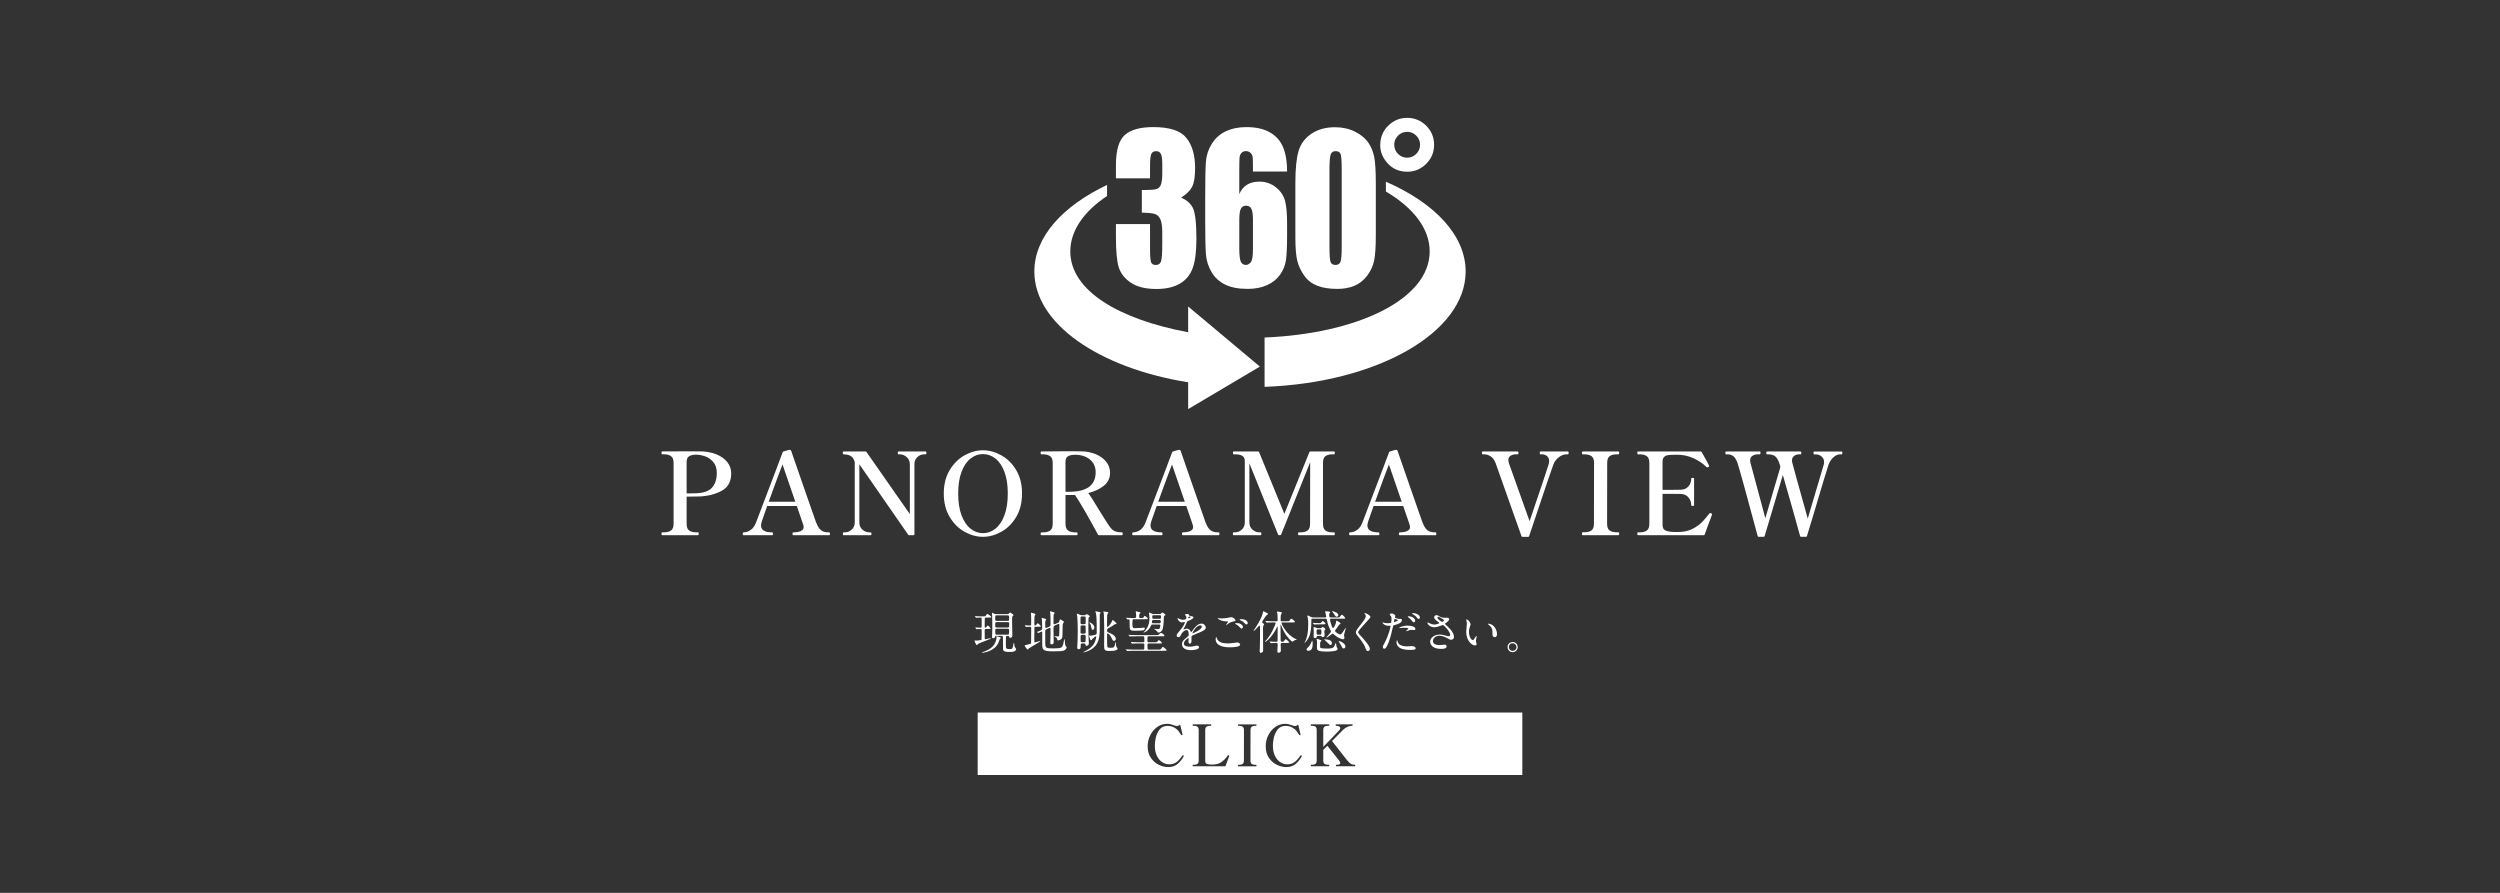 <?xml version="1.0" encoding="UTF-8"?><svg id="_レイヤー_2" xmlns="http://www.w3.org/2000/svg" xmlns:xlink="http://www.w3.org/1999/xlink" viewBox="0 0 1400 500"><rect x="0" y="0" width="1400" height="500" fill="#333333" stroke="none"/><defs><style>.cls-1{fill:none;}.cls-2{fill:#fff;}.cls-3{clip-path:url(#clippath);}</style><clipPath id="clippath"><rect class="cls-1" width="1400" height="500"/></clipPath></defs><g id="_レイヤー_1-2"><g class="cls-3"><path class="cls-2" d="M665.37,186.06c-38.51-7.19-66-23.15-66-45.26,0-11.68,7.67-22.44,20.58-31.06v-6.18c-24.98,11.86-40.72,29.18-40.72,48.48,0,29.31,36.32,54.06,86.14,62.04v15.01l40.16-23.8-40.16-33.66v14.43Z"/><path class="cls-2" d="M776.1,101.76v5.5c15.28,8.99,24.52,20.71,24.52,33.54,0,26.91-40.7,46.09-92.46,48.21v27.62c62.89-2.25,112.6-30.31,112.6-64.6,0-20.29-17.42-38.4-44.67-50.27Z"/><path class="cls-2" d="M661.38,110.69c2.9,1.11,5.06,2.94,6.48,5.47,1.42,2.53,2.13,8.47,2.13,17.81,0,6.93-.69,12.31-2.08,16.14-1.39,3.83-3.78,6.74-7.19,8.73-3.4,1.99-7.77,2.99-13.1,2.99-6.05,0-10.8-1.16-14.26-3.47-3.45-2.32-5.72-5.15-6.81-8.51-1.09-3.36-1.63-9.18-1.63-17.48v-6.89h19.1v14.17c0,3.77.2,6.17.59,7.19.39,1.02,1.27,1.54,2.62,1.54,1.48,0,2.46-.65,2.93-1.94.47-1.29.71-4.67.71-10.13v-6.03c0-3.34-.33-5.78-.99-7.33-.66-1.54-1.64-2.56-2.93-3.04-1.29-.48-3.8-.76-7.52-.84v-12.66c4.54,0,7.34-.2,8.42-.59,1.07-.39,1.84-1.26,2.32-2.59.47-1.33.71-3.41.71-6.25v-4.85c0-3.05-.28-5.06-.83-6.03-.55-.97-1.41-1.45-2.58-1.45-1.32,0-2.23.51-2.72,1.53-.49,1.02-.73,3.21-.73,6.54v7.16h-19.1v-7.43c0-8.33,1.67-13.96,5.01-16.89,3.34-2.93,8.65-4.39,15.93-4.39,9.11,0,15.29,2.03,18.53,6.08,3.25,4.05,4.87,9.69,4.87,16.9,0,4.88-.58,8.41-1.75,10.58-1.17,2.17-3.21,4.15-6.15,5.95Z"/><path class="cls-2" d="M720.76,96.06h-19.1c0-4.06-.04-6.62-.12-7.68-.08-1.06-.46-1.95-1.13-2.67-.68-.72-1.6-1.08-2.77-1.08-.98,0-1.78.34-2.41,1.02-.63.68-.99,1.56-1.09,2.64-.09,1.08-.14,3.25-.14,6.52v13.9c.98-2.33,2.41-4.08,4.3-5.25,1.89-1.17,4.22-1.75,7-1.75,3.5,0,6.59,1.08,9.27,3.23,2.68,2.15,4.38,4.74,5.11,7.76.73,3.02,1.09,7.09,1.09,12.23v6.95c0,6.11-.21,10.65-.61,13.63-.41,2.98-1.51,5.74-3.29,8.27-1.78,2.53-4.22,4.5-7.33,5.9-3.11,1.4-6.72,2.1-10.85,2.1-5.14,0-9.35-.81-12.62-2.42-3.28-1.62-5.81-3.94-7.59-6.98-1.78-3.03-2.82-6.22-3.12-9.56-.3-3.34-.45-9.82-.45-19.44v-12.07c0-10.38.13-17.32.4-20.82.27-3.5,1.36-6.81,3.29-9.94,1.92-3.12,4.55-5.47,7.87-7.03,3.33-1.56,7.16-2.34,11.51-2.34,5.36,0,9.76.99,13.19,2.96,3.44,1.98,5.89,4.76,7.38,8.35,1.48,3.59,2.22,8.12,2.22,13.57ZM701.66,123.26c0-3.09-.3-5.21-.9-6.36-.6-1.15-1.58-1.72-2.93-1.72s-2.29.55-2.91,1.64c-.61,1.1-.92,3.24-.92,6.44v15.78c0,3.84.29,6.36.87,7.54.58,1.19,1.55,1.78,2.91,1.78.82,0,1.67-.46,2.55-1.37.88-.92,1.32-3.38,1.32-7.41v-16.32Z"/><path class="cls-2" d="M770.46,102.42v29.09c0,6.61-.32,11.42-.95,14.44-.63,3.02-1.94,5.84-3.92,8.46-1.99,2.62-4.38,4.51-7.19,5.66-2.81,1.15-5.94,1.72-9.41,1.72-4.57,0-8.37-.6-11.39-1.8-3.03-1.2-5.44-3.08-7.23-5.63-1.8-2.55-3.07-5.23-3.83-8.05-.76-2.82-1.13-7.3-1.13-13.44v-30.43c0-8.01.61-14,1.82-17.99,1.21-3.99,3.62-7.18,7.23-9.59,3.61-2.41,7.98-3.61,13.12-3.61,4.19,0,7.94.83,11.25,2.5,3.31,1.67,5.78,3.71,7.42,6.11,1.64,2.41,2.75,5.12,3.33,8.13.58,3.02.87,7.83.87,14.44ZM751.36,95.09c0-4.63-.2-7.53-.59-8.7-.39-1.17-1.32-1.75-2.77-1.75s-2.36.62-2.81,1.86c-.46,1.24-.69,4.1-.69,8.59v42.55c0,5.06.21,8.12.64,9.16.43,1.04,1.35,1.56,2.77,1.56s2.35-.61,2.79-1.83c.44-1.22.66-3.97.66-8.24v-43.2Z"/><path class="cls-2" d="M772.92,81.46c0-4.48,1.5-8.17,4.49-11.09,2.99-2.92,6.52-4.37,10.59-4.37s7.75,1.47,10.69,4.42c2.93,2.95,4.4,6.5,4.4,10.66s-1.47,7.72-4.42,10.66c-2.95,2.95-6.49,4.42-10.61,4.42-4.44,0-8.08-1.54-10.9-4.61-2.82-3.07-4.23-6.44-4.23-10.09ZM780.77,80.89c0,2.14.72,3.92,2.15,5.32,1.43,1.4,3.13,2.1,5.08,2.1s3.69-.71,5.11-2.13c1.42-1.42,2.13-3.12,2.13-5.11s-.71-3.69-2.13-5.11c-1.42-1.42-3.12-2.13-5.11-2.13s-3.81.74-5.18,2.22c-1.37,1.48-2.06,3.09-2.06,4.82Z"/><path class="cls-2" d="M401.28,254.48c2.47.98,4.46,2.39,5.95,4.22,1.49,1.83,2.24,3.99,2.24,6.46,0,4.52-1.76,7.74-5.28,9.66-3.52,1.92-7.63,2.99-12.32,3.2-.94.04-2.41.06-4.42.06h-2.94v15.23c0,1.83.47,3.09,1.41,3.78.94.68,2.28,1.02,4.03,1.02h.9c.3,0,.45.26.45.77,0,.56-.15.83-.45.83h-19.97c-.3,0-.45-.28-.45-.83,0-.51.15-.77.45-.77h.9c1.66,0,2.99-.34,3.97-1.02.98-.68,1.47-1.94,1.47-3.78v-34.11c0-1.79-.48-3.04-1.44-3.74-.96-.7-2.29-1.06-4-1.06h-.9c-.3,0-.45-.26-.45-.77,0-.55.15-.83.45-.83l15.36-.06c4.1,0,6.44.02,7.04.06,2.86.13,5.52.68,8,1.66ZM398.72,273.1c1.79-2,2.69-4.74,2.69-8.19,0-2.65-.68-4.74-2.05-6.27-1.37-1.54-2.93-2.59-4.71-3.17-1.77-.58-3.38-.86-4.83-.86-1.54,0-2.8.28-3.81.83-1,.56-1.5,1.64-1.5,3.26v17.6h1.79c1.54,0,2.56-.02,3.07-.06,4.44-.09,7.55-1.13,9.34-3.14Z"/><path class="cls-2" d="M464.71,298.38c.04.17.06.36.06.58,0,.51-.13.77-.38.77h-20.16c-.3,0-.45-.26-.45-.77,0-.55.15-.83.45-.83,3.88-.08,5.82-1.09,5.82-3.01,0-.47-.19-1.24-.58-2.3l-3.26-9.47h-16.58l-3.01,8.58c-.3,1.02-.45,1.79-.45,2.3,0,2.6,2.09,3.9,6.27,3.9.3,0,.45.28.45.83,0,.51-.15.77-.45.77h-16.06c-.3,0-.45-.26-.45-.77,0-.55.15-.83.45-.83,1.37,0,2.69-.44,3.97-1.31,1.28-.87,2.3-2.31,3.07-4.32.64-1.54,4.27-11.07,10.88-28.61l3.97-10.56c.08-.26.26-.43.51-.51l3.07-.9c.17-.04.38-.04.64,0,.34.09.53.28.58.58l2.56,7.42c1.58,4.48,3.73,10.68,6.46,18.59,2.73,7.92,4.35,12.55,4.87,13.92.64,1.62,1.3,2.84,1.98,3.65.68.81,1.44,1.35,2.27,1.63.83.28,1.89.42,3.17.42.17,0,.28.09.32.26ZM445.38,280.97l-7.17-20.86c-1.07,2.65-3.65,9.6-7.74,20.86h14.91Z"/><path class="cls-2" d="M472.39,299.72c-.26,0-.38-.28-.38-.83,0-.51.13-.77.38-.77h.83c1.37,0,2.61-.51,3.74-1.54,1.13-1.02,1.7-2.37,1.7-4.03v-33.79c-.38-1.41-.99-2.44-1.82-3.1-.83-.66-2.02-1.06-3.55-1.18l-.9-.06c-.3-.04-.45-.3-.45-.77,0-.55.15-.83.45-.83h12.22c.34,0,.55.11.64.32l24.26,34.75v-27.9c0-1.66-.59-3.01-1.76-4.03-1.17-1.02-2.42-1.54-3.74-1.54h-.83c-.3,0-.45-.26-.45-.77,0-.55.15-.83.45-.83h15.1c.21,0,.35.06.42.19.06.13.1.34.1.64,0,.51-.17.77-.51.77h-.77c-1.41,0-2.67.5-3.78,1.5-1.11,1-1.66,2.36-1.66,4.06v39.23c0,.34-.17.51-.51.51h-2.37c-.3,0-.51-.11-.64-.32l-27.33-39.42v32.58c0,1.71.59,3.06,1.76,4.06,1.17,1,2.44,1.5,3.81,1.5h.77c.3,0,.45.26.45.77,0,.56-.15.83-.45.83h-15.17Z"/><path class="cls-2" d="M540.16,297.8c-3.37-1.88-6.16-4.65-8.35-8.32-2.2-3.67-3.29-8.04-3.29-13.12s1.1-9.44,3.29-13.09c2.2-3.65,4.98-6.41,8.35-8.29,3.37-1.88,6.8-2.82,10.3-2.82s6.88.94,10.27,2.82c3.39,1.88,6.18,4.64,8.35,8.29,2.18,3.65,3.26,8.01,3.26,13.09s-1.09,9.45-3.26,13.12c-2.18,3.67-4.96,6.44-8.35,8.32-3.39,1.88-6.82,2.82-10.27,2.82s-6.93-.94-10.3-2.82ZM557.41,296.08c2.11-1.66,3.8-4.16,5.06-7.49,1.26-3.33,1.89-7.4,1.89-12.22s-.63-8.83-1.89-12.16c-1.26-3.33-2.94-5.81-5.06-7.46-2.11-1.64-4.43-2.46-6.94-2.46s-4.83.82-6.94,2.46c-2.11,1.64-3.8,4.13-5.06,7.46-1.26,3.33-1.89,7.38-1.89,12.16s.63,8.9,1.89,12.22c1.26,3.33,2.94,5.82,5.06,7.49,2.11,1.66,4.43,2.5,6.94,2.5s4.83-.83,6.94-2.5Z"/><path class="cls-2" d="M628.74,298.89c0,.56-.15.83-.45.83h-12.87c-.26,0-.45-.13-.58-.38-5.93-10.97-10.22-18.35-12.86-22.14h-5.31v16.13c0,1.83.49,3.09,1.47,3.78.98.68,2.3,1.02,3.97,1.02h.9c.3,0,.45.26.45.77,0,.56-.15.83-.45.83h-19.84c-.3,0-.45-.28-.45-.83,0-.51.15-.77.45-.77h.9c1.71,0,3.04-.34,4-1.02.96-.68,1.44-1.94,1.44-3.78v-34.11c0-1.83-.49-3.09-1.47-3.78-.98-.68-2.3-1.02-3.97-1.02h-.9c-.3,0-.45-.26-.45-.77,0-.55.15-.83.45-.83,5.33-.08,10.47-.13,15.42-.13,3.24,0,5.57.02,6.98.06,2.82.04,5.45.56,7.9,1.54,2.45.98,4.43,2.38,5.92,4.19,1.49,1.81,2.24,3.92,2.24,6.3,0,2.94-1.15,5.35-3.46,7.23-2.3,1.88-5.23,3.24-8.77,4.1,1.19,1.54,3.2,4.67,6.02,9.41.64.98,1.55,2.43,2.72,4.35,1.17,1.92,2.17,3.46,2.98,4.61.64.9,1.21,1.58,1.7,2.05.49.47,1.17.85,2.05,1.15.87.3,2.02.45,3.42.45.3,0,.45.26.45.77ZM598.66,275.4c9.94,0,14.91-3.65,14.91-10.94,0-3.03-1.09-5.42-3.26-7.17-2.18-1.75-4.93-2.62-8.26-2.62-1.71,0-3.03.28-3.97.83-.94.56-1.41,1.62-1.41,3.2v16.7h1.98Z"/><path class="cls-2" d="M682.82,298.38c.04.17.06.36.06.58,0,.51-.13.77-.38.77h-20.16c-.3,0-.45-.26-.45-.77,0-.55.15-.83.45-.83,3.88-.08,5.82-1.09,5.82-3.01,0-.47-.19-1.24-.58-2.3l-3.26-9.47h-16.58l-3.01,8.58c-.3,1.02-.45,1.79-.45,2.3,0,2.6,2.09,3.9,6.27,3.9.3,0,.45.28.45.83,0,.51-.15.77-.45.77h-16.06c-.3,0-.45-.26-.45-.77,0-.55.15-.83.45-.83,1.37,0,2.69-.44,3.97-1.31,1.28-.87,2.3-2.31,3.07-4.32.64-1.54,4.27-11.07,10.88-28.61l3.97-10.56c.08-.26.26-.43.51-.51l3.07-.9c.17-.04.38-.04.64,0,.34.09.53.28.58.58l2.56,7.42c1.58,4.48,3.73,10.68,6.46,18.59,2.73,7.92,4.35,12.55,4.86,13.92.64,1.62,1.3,2.84,1.98,3.65.68.81,1.44,1.35,2.27,1.63.83.28,1.89.42,3.17.42.17,0,.28.09.32.26ZM663.49,280.97l-7.17-20.86c-1.07,2.65-3.65,9.6-7.74,20.86h14.91Z"/><path class="cls-2" d="M690.88,299.72c-.34,0-.51-.28-.51-.83,0-.51.17-.77.51-.77h.7c1.41,0,2.68-.51,3.81-1.54,1.13-1.02,1.7-2.37,1.7-4.03v-34.3c0-1.45-.48-2.45-1.44-3.01-.96-.55-2.32-.83-4.06-.83h-.7c-.3,0-.45-.26-.45-.77,0-.55.15-.83.45-.83h13.57c.34,0,.55.13.64.38l14.14,34.56,14.02-34.56c.08-.26.3-.38.64-.38h13.18c.3,0,.45.28.45.83,0,.51-.15.77-.45.77h-.83c-1.75,0-3.08.34-4,1.02-.92.68-1.38,1.92-1.38,3.71v34.18c0,1.83.46,3.09,1.38,3.78.92.68,2.25,1.02,4,1.02h.83c.3,0,.45.26.45.77,0,.56-.15.83-.45.83h-19.78c-.26,0-.38-.28-.38-.83,0-.51.13-.77.38-.77h.96c1.71,0,3.03-.34,3.97-1.02.94-.68,1.41-1.94,1.41-3.78l.06-34.5-16.26,40.51c-.09.26-.3.38-.64.38h-.45c-.34,0-.55-.13-.64-.38l-16.06-39.87v33.09c0,1.71.59,3.06,1.76,4.06,1.17,1,2.42,1.5,3.74,1.5h.83c.26,0,.38.26.38.77,0,.56-.13.83-.38.83h-15.1Z"/><path class="cls-2" d="M804.29,298.38c.04.17.06.36.06.58,0,.51-.13.77-.38.77h-20.16c-.3,0-.45-.26-.45-.77,0-.55.15-.83.45-.83,3.88-.08,5.82-1.09,5.82-3.01,0-.47-.19-1.24-.58-2.3l-3.26-9.47h-16.58l-3.01,8.58c-.3,1.02-.45,1.79-.45,2.3,0,2.6,2.09,3.9,6.27,3.9.3,0,.45.28.45.83,0,.51-.15.77-.45.77h-16.06c-.3,0-.45-.26-.45-.77,0-.55.15-.83.45-.83,1.37,0,2.69-.44,3.97-1.31,1.28-.87,2.3-2.31,3.07-4.32.64-1.54,4.27-11.07,10.88-28.61l3.97-10.56c.08-.26.26-.43.51-.51l3.07-.9c.17-.04.38-.04.64,0,.34.09.53.28.58.58l2.56,7.42c1.58,4.48,3.73,10.68,6.46,18.59,2.73,7.92,4.35,12.55,4.86,13.92.64,1.62,1.3,2.84,1.98,3.65.68.81,1.44,1.35,2.27,1.63.83.28,1.89.42,3.17.42.17,0,.28.09.32.26ZM784.96,280.97l-7.17-20.86c-1.07,2.65-3.65,9.6-7.74,20.86h14.91Z"/><path class="cls-2" d="M852.03,300.24l-14.53-41.02c-.72-1.79-1.67-3.04-2.85-3.74s-2.29-1.06-3.36-1.06h-.96c-.3,0-.45-.26-.45-.77,0-.55.15-.83.45-.83h19.58c.3,0,.45.28.45.83,0,.51-.15.77-.45.77h-.9c-1.24,0-2.27.27-3.1.8-.83.53-1.25,1.33-1.25,2.4,0,.3.09.83.26,1.6l7.04,19.71,4.61,12.93.96-2.82c6.02-17.71,9.24-27.33,9.66-28.86.21-.6.32-1.26.32-1.98,0-1.24-.41-2.18-1.22-2.82s-1.75-.96-2.82-.96h-.77c-.3,0-.45-.26-.45-.77,0-.55.15-.83.45-.83h15.3c.3,0,.45.28.45.83,0,.51-.15.77-.45.77h-.83c-1.37,0-2.76.53-4.19,1.6-1.43,1.07-2.46,2.45-3.1,4.16-.51,1.19-3.86,11.05-10.05,29.57l-3.52,10.5c-.04.26-.23.38-.58.38h-3.14c-.3,0-.49-.13-.58-.38Z"/><path class="cls-2" d="M886.33,299.72c-.3,0-.45-.28-.45-.83s.15-.83.45-.83h.9c1.75,0,3.08-.34,4-1.02.92-.68,1.38-1.92,1.38-3.71l.06-34.11c0-1.83-.48-3.09-1.44-3.78-.96-.68-2.29-1.02-4-1.02h-.9c-.3,0-.45-.26-.45-.77,0-.55.15-.83.45-.83h19.9c.21,0,.35.06.42.19.06.13.1.34.1.64,0,.51-.17.77-.51.77h-.83c-1.75,0-3.08.34-4,1.02-.92.68-1.38,1.94-1.38,3.78l-.06,34.11c0,1.83.47,3.08,1.41,3.74.94.66,2.28.99,4.03.99h.83c.34,0,.51.28.51.83s-.17.83-.51.83h-19.9Z"/><path class="cls-2" d="M958.72,288.14c0,.17-.11.51-.32,1.02-1.2,3.03-2.45,6.42-3.78,10.18-.04.26-.24.38-.58.38h-36.67c-.34,0-.51-.28-.51-.83,0-.51.17-.77.51-.77h.83c1.71,0,3.04-.34,4-1.02.96-.68,1.44-1.94,1.44-3.78v-34.11c0-1.83-.49-3.09-1.47-3.78-.98-.68-2.3-1.02-3.97-1.02h-.83c-.34,0-.51-.28-.51-.83,0-.51.17-.77.51-.77h35.01c.26,0,.45.13.58.38,2.6,4.57,3.97,7.08,4.1,7.55.04.09.06.19.06.32,0,.21-.15.38-.45.51-.13.09-.3.13-.51.13-.26,0-.45-.06-.58-.19-1.83-1.88-4.2-3.49-7.1-4.83-2.9-1.34-5.91-2.02-9.02-2.02h-1.34c-1.75,0-3.09.08-4.03.22-.94.15-1.69.5-2.24,1.06-.55.55-.83,1.45-.83,2.69v15.68h5.31c2.47,0,4.12-.02,4.93-.06,1.79-.04,3.21-.67,4.26-1.89,1.04-1.22,1.57-2.66,1.57-4.32,0-.17.06-.29.19-.35.13-.06.32-.1.58-.1.55,0,.83.15.83.45v14.85c0,.3-.28.45-.83.45-.26,0-.45-.03-.58-.1s-.19-.18-.19-.35c0-1.66-.52-3.11-1.57-4.35-1.04-1.24-2.46-1.88-4.26-1.92-.81-.04-2.45-.06-4.93-.06h-5.31v17.28c0,1.49.44,2.51,1.31,3.04.87.53,2.29.86,4.26.99.51.04,1.28.06,2.3.06.94,0,1.68-.02,2.24-.06,2.64-.17,4.97-.79,6.98-1.86,2-1.07,3.67-2.27,4.99-3.62,1.32-1.34,2.69-2.95,4.1-4.83.13-.17.32-.26.58-.26.13,0,.28.04.45.13.34.13.51.36.51.7Z"/><path class="cls-2" d="M1031.29,252.81c.3,0,.45.28.45.83,0,.51-.15.77-.45.77h-.83c-1.15,0-2.35.51-3.58,1.54s-2.2,2.43-2.88,4.22c-.68,1.92-3.5,11.24-8.45,27.97l-3.65,12.03c-.04.3-.24.45-.58.45h-2.69c-.34,0-.54-.15-.58-.45-.94-3.46-2.33-8.44-4.16-14.94-1.84-6.51-3.67-12.92-5.5-19.23l-10.18,34.18c-.09.3-.28.45-.58.45h-2.75c-.34,0-.54-.15-.58-.45l-1.22-4.48c-1.71-6.44-3.7-13.8-5.98-22.08-2.28-8.28-3.66-13.1-4.13-14.46-.68-1.83-1.47-3.08-2.37-3.74-.9-.66-1.92-.99-3.07-.99h-.9c-.3,0-.45-.26-.45-.77,0-.55.15-.83.45-.83h18.75c.21,0,.35.06.42.19.06.13.1.34.1.64,0,.51-.17.77-.51.77h-.83c-1.32,0-2.4.29-3.23.86-.83.58-1.25,1.42-1.25,2.53,0,.43.06.9.19,1.41l8.32,30.98,8.45-28.74-.71-2.3c-.64-1.83-1.43-3.08-2.37-3.74-.94-.66-2.09-.99-3.46-.99h-.96c-.3,0-.45-.26-.45-.77,0-.55.15-.83.45-.83h18.69c.21,0,.35.06.42.19.06.13.1.34.1.64,0,.51-.17.77-.51.77h-.83c-1.07,0-1.98.3-2.75.9-.77.6-1.15,1.43-1.15,2.5,0,.38.06.83.19,1.34.51,2.09,3.39,12.5,8.64,31.23,5.5-18.39,8.49-28.46,8.96-30.21.13-.51.19-1,.19-1.47,0-1.28-.47-2.31-1.41-3.1-.94-.79-2.03-1.18-3.26-1.18h-.83c-.3,0-.45-.26-.45-.77,0-.55.15-.83.45-.83h15.3Z"/><path class="cls-2" d="M546.21,351.59q-.1-.13-.1-.18s.03-.05.08-.05c.43,0,2.41.15,2.79.15.77,0,.77-.46.77-.84,0-.72,0-3.66-.03-4.17-.03-.59-.38-.67-.74-.67-.46,0-1.54.05-1.97.08-.05.03-.28.05-.33.05-.08,0-.13-.05-.21-.15l-.44-.59c-.08-.08-.1-.13-.1-.18,0-.03.03-.05.08-.05.13,0,.72.08.84.08.33.03,2.3.1,2.71.1,1.56,0,1.74,0,2-.05.2-.03.28-.1.79-.79.21-.28.41-.54.64-.54.15,0,2.15,1.38,2.15,1.69,0,.36-.46.36-1.23.36h-1.66c-.23,0-.62,0-.74.33-.08.18-.08,3.07-.08,3.94,0,1.25,0,1.38.38,1.38.13,0,.31,0,.56-.38.49-.67.61-.82.79-.82.28,0,1.59,1.38,1.59,1.69,0,.23-.72.23-1.2.23h-1.31c-.82,0-.82.38-.82,1.08,0,.46,0,4.25.05,4.46.05.2.21.2.28.2.49,0,2.79-.61,3.05-.61.08,0,.18,0,.18.1,0,.23-.97.61-5.45,2.33-1.43.56-1.59.61-1.95,1.08-.21.23-.38.38-.56.38-.33,0-1.31-2.05-1.31-2.33,0-.13.05-.23.21-.23.1,0,.54.05.64.05.46,0,2.92-.13,3.1-.51.08-.18.08-4.63.08-5.12,0-.31,0-.84-.67-.84-.1,0-1.18,0-1.71.05-.1,0-.44.05-.51.05s-.1-.05-.2-.15l-.44-.59ZM560.57,357.27c0,.18-.15.23-.33.28-.31.1-.33.13-.84,1.64-.33,1.02-1.18,3.28-4.53,4.99-2.18,1.1-4.4,1.36-4.66,1.36-.21,0-.33-.1-.33-.2,0-.13.23-.15.56-.23,1.2-.26,4.56-1.66,6.22-4.05,1.15-1.66,1.41-3.66,1.41-3.99,0-.1-.1-.51-.1-.59,0-.23.26-.2.38-.15.33.08,2.23.64,2.23.95ZM563.95,343.91c.26,0,.64,0,.97-.26.13-.08.59-.67.77-.67s1.92,1.18,1.92,1.54c0,.15-.69.64-.77.82-.05.15-.08,1.46-.08,1.72,0,1.23.15,7.32.15,8.68,0,.38,0,1.41-1.2,1.41-.49,0-.54-.28-.62-.61-.1-.44-.49-.44-1-.44-.26,0-.64.05-.72.41-.08.33-.08,3.1-.08,3.71,0,.67,0,2.43.18,2.74.28.49,1.36.54,1.95.54,1.61,0,1.66-.33,2.07-2.66.13-.69.15-.82.31-.82.1,0,.13.1.15.41.1.95.15,1.33.31,1.79.08.23.82,1.13.82,1.36,0,.21-.26.61-.59.87-.41.36-1,.64-3.05.64-2.38,0-3.61-.23-3.76-1.54-.05-.36,0-2.18,0-2.59,0-.72,0-3.84-.08-4.3-.08-.56-.44-.56-.69-.56h-3.15c-.38,0-.41.18-.54.59-.13.49-.67.72-1.05.72-.33,0-.64-.13-.64-.79,0-.05.08-1.05.08-1.13.05-.82.08-1.33.08-3.66,0-3.15,0-5.15-.1-6.86,0-.23-.1-1.36-.1-1.64,0-.08,0-.18.08-.18.23,0,1.23.56,1.46.64.43.13.79.13,1.18.13h5.74ZM564.31,347.7c.79,0,.79-.18.79-1.69,0-1.18,0-1.41-.79-1.41h-6.2c-.79,0-.79.18-.79,1.66,0,1.2,0,1.43.79,1.43h6.2ZM558.11,348.39c-.79,0-.79.23-.79,1.66,0,1.08,0,1.36.79,1.36h6.2c.82,0,.82-.21.82-1.74,0-.97,0-1.28-.82-1.28h-6.2ZM564.26,355.43c.79,0,.84-.1.84-2.36,0-.61,0-.97-.79-.97h-6.17c-.79,0-.79.38-.79.87,0,2.41,0,2.46.82,2.46h6.09Z"/><path class="cls-2" d="M579.97,351c-.28,0-.59.08-.69.38-.05.18-.08,5.68-.08,6.17,0,.2.03,1.33.03,1.59,0,.13,0,.61.36.61.26,0,2.84-.87,2.92-.87.03,0,.13,0,.13.08,0,.46-5.92,3.66-6.5,4.15-.08.1-.44.69-.59.69-.31,0-1.74-1.89-1.74-2.28,0-.18.28-.23.44-.26s1.18-.28,1.43-.36c1.46-.36,1.64-.44,1.74-.72.05-.18.05-7.22.05-8.3,0-.59-.08-.87-.69-.87-.13,0-1,0-1.51.05-.05,0-.62.05-.67.05-.08,0-.13-.05-.21-.15l-.44-.59c-.05-.08-.1-.13-.1-.18s.05-.05.1-.05c.08,0,.46.05.54.05.51.05,1.66.1,2.25.1.31,0,.62-.03.69-.38.03-.1.03-3.05.03-3.56,0-.33-.05-2.07-.08-2.43,0-.08-.08-.49-.08-.59s.05-.21.21-.21c.28,0,2.41.59,2.41.92,0,.13-.41.49-.46.59-.23.46-.23,3.58-.23,4.25,0,1.25,0,1.41.33,1.41.36,0,.51-.1.79-.49.51-.69.59-.77.77-.77.23,0,1.71,1.31,1.71,1.66,0,.28-.1.28-1.08.28h-1.79ZM590.88,350.2c-.92.41-.92.61-.92,2.61,0,1.08.1,5.84.1,6.81,0,.38,0,1.2-1.28,1.2-.61,0-.61-.49-.61-.72,0-.41.13-4.43.13-5.27,0-1.05,0-1.92-.03-2.69,0-.28,0-.59-.31-.59-.05,0-.15.03-.28.08l-1.59.72c-.72.33-.77.74-.77,1.28,0,5.71,0,5.84.03,6.45.08,2.89.21,3.02,4.74,3.02s4.79-.36,5.43-2.92c.08-.36.36-2.28.54-2.28.1,0,.21.28.21.67,0,.74.18,2.97.64,3.41.38.38.44.44.44.59,0,.46-.67,1.36-1.61,1.77-.79.33-3.2.41-5.89.41-6.04,0-6.2-.85-6.2-4.46,0-.97-.03-5.25,0-6.12,0-.18-.03-.51-.31-.51s-1.69.84-1.72.84c-.05,0-.08-.03-.21-.08l-.64-.36c-.1-.05-.15-.1-.15-.15.62-.23,1.51-.59,1.9-.74,1.1-.46,1.1-.61,1.1-2.1,0-.44,0-1.56-.08-3.25-.03-.26-.18-1.33-.18-1.54,0-.13,0-.26.13-.26.05,0,1.59.41,1.66.44.49.13.72.21.72.44,0,.1-.33.49-.36.56-.13.38-.18.69-.18,1.61,0,.31.03,1.72.03,2.02s.05.59.41.59c.08,0,.15-.03.41-.13l1.54-.67c.56-.26.59-.72.59-1.28,0-3.64-.03-4.84-.13-6.04-.03-.15-.18-.87-.18-1.02,0-.1,0-.23.13-.23.26,0,1.69.49,1.92.54.36.1.61.26.61.41s-.56.64-.59.77c-.08.44-.1,1.13-.1,1.77v3.1c0,.28.03.72.38.72.15,0,.28-.03.51-.13l1.56-.69c.64-.28.72-.51.92-1.23.21-.67.21-.74.41-.74.13,0,.87.49,1.1.61.87.59.97.64.97.84s-.64.97-.67,1.18c-.21,1.02.03,6.63-.36,7.71-.38,1.02-1.67,1.43-2.13,1.43-.59,0-.59-.2-.61-.61-.05-.61-.87-1.28-1.36-1.41-.08-.03-.26-.08-.26-.18s.05-.13.1-.13c.28,0,1.51.1,1.77.1.72,0,.79-.13.85-.46.08-.59.13-4.66.13-5.33,0-.95,0-1.2-.49-1.2-.08,0-.15.03-.38.13l-1.54.69Z"/><path class="cls-2" d="M605.98,360.32c-.79,0-.79.28-.79,1.46,0,.79,0,1.77-1.13,1.77-.82,0-.82-.67-.82-.97,0-.15.08-.95.08-1.13.08-1.33.23-4.92.23-8.19s-.15-6.38-.26-7.68c-.03-.26-.26-1.43-.26-1.69,0-.08,0-.23.13-.23.38,0,1.02.33,1.41.54.62.33,1,.33,1.23.33h1.38c.26,0,.49.03.69-.13.08-.05.51-.54.64-.54.18,0,1.79.92,1.79,1.28,0,.13-.08.21-.2.31-.05.03-.44.33-.46.36-.15.26-.15,5.86-.15,6.99,0,1.28.1,3.56.1,3.89.03.51.15,2.97.15,3.53,0,.26,0,.69-.21.92-.1.13-.72.54-1.15.54-.46,0-.49-.36-.54-.74-.05-.61-.43-.61-.82-.61h-1.05ZM605.86,345.21c-.18,0-.43.03-.59.18-.18.18-.18.36-.18,1.97,0,2.1,0,2.18.77,2.18h1.36c.18,0,.41-.03.56-.18.21-.18.21-.36.21-2,0-2.07,0-2.15-.77-2.15h-1.36ZM605.86,350.2c-.36,0-.64.1-.74.49-.03.1-.03,2.36-.03,3.56,0,.41.36.59.77.59h1.36c.18,0,.77,0,.77-.69,0-.36,0-3.41-.08-3.58-.13-.33-.54-.36-.69-.36h-1.36ZM605.91,355.5c-.72,0-.77.41-.77.84,0,.59,0,2.71.08,2.94.15.36.56.36.72.36h1.23c.79,0,.82-.15.82-2.92,0-.79,0-1.23-.77-1.23h-1.31ZM611.69,357.86c-.33.51-.43.67-.67.67-.31,0-.33-.08-.56-.74-.08-.26-.64-1.54-.64-1.72,0-.15.08-.18.18-.18.08,0,.59.1.69.1.74,0,2.56-.46,2.61-.49.82-.23.87-.51.87-1.66,0-7.32-.18-9.52-.51-10.7-.03-.1-.31-.59-.31-.72,0-.1.15-.1.23-.1.28,0,1.33.23,1.69.31.67.13,1.05.23,1.05.56,0,.1-.03.15-.31.49-.08.1-.15.18-.15.38v7.19c0,5.12-.13,9.73-5.04,12.57-1.74,1-3.58,1.51-4.07,1.51-.05,0-.15,0-.15-.03,0-.1.1-.15,1-.61,1.56-.79,3.99-2.2,5.27-4.63.72-1.36,1.05-3.17,1.05-3.41,0-.08,0-.26-.08-.31-.31-.26-2.07,1.41-2.15,1.51ZM612.85,351.41c0,.95-.59,1.33-.97,1.33-.51,0-.56-.2-.9-2.02-.18-.92-.33-1.18-.87-1.95-.1-.15-.1-.26-.05-.31.13-.1,2.79,1.13,2.79,2.94ZM619.96,350.82c0,.08.05.31.21.31.43,0,2.36-2.46,2.61-3.38.15-.49.15-.54.31-.54.28,0,2.23,1.72,2.23,1.95,0,.21-.44.31-.64.33-.23.05-.38.08-.51.18-1.54,1.08-1.56,1.1-3.2,2-.74.38-1.02.56-1.02,1.31s.26,1.02.9,1.25c3.69,1.38,4.02,3,4.02,3.53,0,.87-.74,1.13-1.02,1.13-.64,0-.84-.46-1.38-1.64-.49-1.1-1.64-2.56-2.18-2.56-.33,0-.33.23-.33,2.18,0,.97,0,4.66.18,5.38.08.33.44.51,1.74.51,1.89,0,1.95-.18,2.33-1.25.1-.31.49-1.95.64-1.95.1,0,.1.23.1.61,0,1.51.23,2,.44,2.36.05.1.51.61.51.77,0,.13-.2.41-.54.61-.9.56-2.69.64-3.82.64-3.23,0-3.23-.61-3.23-3.38,0-.77.05-4.61.05-5.48,0-1.82-.05-10.96-.18-11.98-.03-.15-.31-1-.31-1.18,0-.1.1-.1.18-.1.18,0,1.64.21,1.74.23.51.08.92.13.92.49,0,.13-.49.59-.56.72-.2.41-.2,3.89-.2,4.61,0,.23,0,2.23.03,2.36Z"/><path class="cls-2" d="M643.29,360.32c-.72,0-.72.56-.72.67,0,.38,0,2.3.1,2.48.15.31.54.31.77.31h5.15c1.2,0,1.33,0,1.74-.61.56-.79.64-.9.84-.9.31,0,2.15,1.41,2.15,1.79s-.43.38-1.36.38h-16.92c-.61,0-2.33,0-3.23.08-.08,0-.46.05-.54.05-.1,0-.15-.05-.23-.15l-.49-.59c-.05-.08-.13-.13-.13-.18s.05-.05.1-.05c.15,0,.95.08,1.13.08.72.03,2.05.1,3.51.1h4.76c.33,0,.72,0,.87-.38.05-.13.05-1.41.05-2.15,0-.69-.1-.92-.87-.92h-2.15c-.61,0-2.33,0-3.23.08-.08,0-.46.05-.54.05s-.13-.05-.23-.15l-.49-.59q-.1-.13-.1-.18c0-.05.05-.05.08-.05.15,0,.95.08,1.13.08.74.03,2.07.1,3.51.1h2c.33,0,.9,0,.9-.69,0-.38,0-2.23-.1-2.38-.18-.28-.49-.28-.79-.28h-3.41c-.61,0-2.33,0-3.23.08-.08,0-.46.05-.54.05-.1,0-.15-.05-.23-.18l-.51-.56q-.1-.15-.1-.18c0-.05.05-.05.1-.05.15,0,.95.08,1.13.08.72.03,2.05.1,3.51.1h10.93c.79,0,.9,0,1.15-.21.23-.15,1.23-1.05,1.46-1.05.15,0,1.84.95,1.84,1.51,0,.41-.13.41-1.38.41h-7.4c-.72,0-.72.1-.72,2.64,0,.51.26.72.72.72h3.2c1.23,0,1.36,0,1.74-.51.46-.61.54-.69.74-.69.33,0,1.77,1.25,1.77,1.54,0,.33-.51.33-1.36.33h-6.09ZM634.99,346.77c-.77,0-.84.13-.84,2.54,0,2.18.2,2.46,1.43,2.46.38,0,1.59-.03,3.41-.15.26-.03,1.38-.15,1.61-.15.41,0,.51.15.51.41,0,.46-.38.95-.77,1.08-.67.23-3.71.26-4.66.26-3.07,0-3.07-.38-3.1-3.58,0-.28-.03-2.43-.03-2.53-.08-.21-.21-.26-.41-.26-.1,0-.67.08-.72.08-.08,0-.13-.08-.2-.18l-.51-.59c-.1-.1-.1-.13-.1-.15,0-.05.03-.08.08-.08.18,0,.97.08,1.15.1,2.05.08,2.84.08,3.66.08.72,0,.72-.54.72-1.13,0-.33,0-1.2-.1-1.79-.03-.08-.15-.49-.15-.59,0-.13.13-.26.31-.26.15,0,.33.05,1.82.46.36.1.59.15.59.38,0,.15-.51.59-.59.69-.15.18-.15.31-.15,1.49,0,.56.23.74.77.74,1.25,0,1.41,0,1.69-.44.46-.72.49-.77.67-.77.26,0,1.71,1.23,1.71,1.51,0,.38-.46.38-1.36.38h-6.43ZM645.46,349.72c-.61,0-.72.15-.92.64-1.54,3.41-3.99,3.87-4.07,3.87s-.15-.03-.15-.1c0-.13.59-.51.67-.61.59-.61,2.69-3,2.69-6.86,0-.79.03-1.15-.13-2.46-.05-.56-.13-.87-.13-.95,0-.13.03-.23.15-.23.1,0,1.51.59,1.69.67.33.15.41.15.72.15h3.51c.15,0,.33,0,.49-.1.15-.1.77-.77.92-.77.2,0,1.79,1.02,1.79,1.38,0,.15-.69.51-.77.64-.15.18-.18.92-.18,1.23,0,.18-.1,3.99-.59,5.91-.36,1.38-1.59,2.12-2.23,2.12-.44,0-.56-.15-1.18-.9-.31-.36-.67-.61-.9-.74-.13-.08-.44-.23-.44-.36,0-.1.13-.13.21-.13s.31.05.44.08c.36.08,1.1.13,1.38.13.67,0,1-.18,1.18-1.05.05-.2.2-.92.2-1.05,0-.51-.54-.51-.74-.51h-3.61ZM649.28,349.03c.51,0,.74,0,.74-1.23,0-.59-.49-.59-.61-.59h-3.51c-.49,0-.82,0-.82,1.25,0,.56.46.56.67.56h3.53ZM646.15,344.52c-.44,0-.87,0-.87.54,0,1.33.03,1.48.67,1.48h3.48c.72,0,.72-.23.72-1.36,0-.67-.36-.67-.82-.67h-3.17Z"/><path class="cls-2" d="M658.92,355.94c0-.77.72-1.59,2.46-3.61,1.15-1.33,2.18-3.46,2.18-3.81,0-.15-.18-.18-.28-.18-.26,0-1.31.21-1.54.21-.97,0-2.28-1.25-2.28-2.25,0-.08,0-.18.15-.18s.82.41.97.49c.31.15,1,.46,1.69.46,2.1,0,2.1-.69,2.1-1.2,0-.15-.03-.56-.21-.9-.08-.13-.61-.59-.61-.74,0-.21.67-.41,1.13-.41.61,0,1.25.23,1.31.79.03.33.13.38,1.15.46.18,0,1.15.13,1.15.67,0,.85-1.87,1.56-3.05,2.02-.38.15-.41.2-.97,1.51-.62,1.41-.72,1.61-1.38,2.77-.13.23-.18.31-.18.41,0,.05.03.1.1.1s.56-.18.79-.28c.28-.13.61-.21,1-.21.33,0,1.51.05,2.18,1.56.18.44.21.49.26.49.08,0,.92-1.18,1.05-1.38.85-1.18,2.51-3.51,4.74-3.51,1.41,0,2.41,1.2,2.41,2.28,0,1.2-2.02,2.05-3.61,2.74-.64.28-3.53,1.43-3.99,1.72-.41.26-.43.54-.43,1.08,0,.23.05,1.31.05,1.54,0,.41,0,1.87-.95,1.87-.69,0-.79-.85-.79-1.31,0-.26.08-1.48.08-1.51,0-.1,0-.31-.18-.31-.2,0-2.48,1.59-2.48,3.05,0,1.77,2.56,1.77,3.3,1.77.64,0,1.13-.05,1.64-.15.36-.05,2-.46,2.33-.46.54,0,1.25.26,1.25.87,0,1.59-3.97,1.69-4.58,1.69-3.25,0-4.97-1.33-4.97-3.35,0-1.64.97-2.46,3.38-4.4.26-.2.38-.51.38-.9,0-1.15-.21-2.59-1.23-2.59s-2.48,1.18-3.15,2.71c-.28.64-.56,1.25-1.38,1.25-.49,0-.97-.15-.97-.84ZM665.45,346.26c.05,0,1.28-.33,1.28-.61,0-.33-.64-.38-.87-.38-.36,0-.46.72-.46.82s0,.18.05.18ZM667.78,354.56c0,.05.03.13.1.13s5.12-2.05,5.12-3.74c0-.64-.56-.77-.9-.77-2.13,0-4.33,3.97-4.33,4.38Z"/><path class="cls-2" d="M688.03,360.32c.33,0,1.36-.1,2.43-.23.38-.05,2.05-.31,2.38-.31.87,0,1.66.64,1.66,1.2,0,1.38-4.35,1.51-5.79,1.51-3.43,0-7.94-.74-7.94-4.56,0-.82.28-1.18.36-1.18.1,0,.1.05.28.64.59,2.02,3.07,2.87,5.04,2.87.15,0,1.31.05,1.56.05ZM684.09,346.31c1.95,0,3.79-.38,4.12-.46.92-.21,1.13-.21,1.28-.21,1.2,0,2.38,1.2,2.38,1.74,0,.38-.18.46-1.89.84-1.28.31-2.15,1-3.02,1.69-.21.18-.23.21-.33.21-.05,0-.08-.05-.08-.08,0-.2,1.13-1.56,1.13-1.87,0-.18-.08-.18-.87-.2-3-.05-4.84-1.38-4.84-1.74,0-.08.13-.1.18-.1.08,0,.15.03.82.13.43.05.87.05,1.13.05ZM694.95,349.54c.74.49,1.1,1.08,1.1,1.46,0,.49-.31,1-.72,1-.33,0-.51-.1-1.38-1.05-.51-.56-.72-.69-1.87-1.41-.13-.1-.41-.28-.41-.38,0-.08.21-.23.44-.23,1.08,0,1.89,0,2.84.61ZM698.74,348.92c0,.28-.2.77-.67.77-.54,0-.85-.38-1.33-.95-.33-.41-1.38-1.13-2.23-1.43-.28-.1-.33-.21-.33-.28,0-.18.51-.31.95-.31,2.28,0,3.61,1.18,3.61,2.2Z"/><path class="cls-2" d="M704.54,351c-.61.74-2.1,2.28-2.43,2.28-.08,0-.13-.08-.13-.15s.36-.56.44-.64c.72-.97,3.99-5.84,4.69-9.01.26-1.18.26-1.2.41-1.2.05,0,1.46.74,1.54.77.72.38,1.05.54,1.05.77,0,.18-.08.2-.77.64-.38.23-2.59,3.61-2.59,3.94,0,.18.15.33.33.46.74.56.82.61.82.77,0,.13-.38.67-.44.79-.18.46-.18.9-.18,2.02,0,1.66.08,9.83.08,11.68,0,.49-.08.74-.23.9-.31.33-.74.61-1.08.61-.64,0-.64-.82-.64-.97,0-.31.1-1.74.1-2.07.13-4.33.1-5.04.1-11.52,0-.56-.23-.72-.36-.72-.15,0-.33.21-.72.67ZM711.05,359.45q-.1-.13-.1-.18s.03-.05.08-.05c.13,0,1.31.1,1.51.1,1.08.05,1.43.08,2.13.08.46,0,.79-.08.79-.82,0-1.15.03-6.2.03-7.25-.03-.28-.03-.46-.13-.46-.08,0-.13.05-.43.72-2.54,5.2-5.99,7.89-6.5,7.89-.03,0-.1-.03-.1-.13,0-.08.26-.33.38-.46,3.17-3.25,5.63-9.27,5.63-10.01,0-.31-.28-.31-.44-.31h-1.28c-.59,0-2.15.03-2.84.08-.05,0-.31.05-.36.05-.1,0-.13-.05-.23-.18l-.49-.56c-.1-.13-.1-.15-.1-.18,0-.05.03-.05.08-.05.18,0,.97.08,1.15.08.92.05,2.07.1,3,.1h1.92c.44,0,.74-.15.74-.82,0-.79-.05-2.23-.1-3-.03-.23-.26-1.15-.26-1.36,0-.23.15-.31.38-.31.1,0,1.15.21,1.33.26.67.13,1.02.21,1.02.56,0,.21-.05.28-.38.59-.33.33-.33,2.56-.33,3.3,0,.51.18.77.74.77h2.64c1.18,0,1.31,0,1.64-.44.69-.9.77-1,.97-1,.38,0,2.07,1.46,2.07,1.74,0,.36-.54.36-1.38.36h-5.63c-.26,0-.56,0-.56.36,0,.46,2.66,6.4,7.76,8.81.1.05.56.2.64.26.08.05.1.13.1.18,0,.15-.79.26-.95.31-.49.18-.79.41-1.05.61-.08.08-.28.23-.46.23-.28,0-3.05-2.38-4.97-6.2-.69-1.36-1.31-3-1.33-3.1-.03-.08-.08-.28-.15-.28-.13,0-.13.61-.13.79,0,1.1.05,5.97.05,6.96,0,1.72,0,1.89,1.08,1.89.36,0,.64-.13.87-.44.62-.9.69-1,.9-1,.33,0,1.92,1.46,1.92,1.74,0,.36-.49.36-1.28.36h-2.71c-.67,0-.74.41-.74.74v.72c0,.46.1,2.51.1,2.92,0,.61-.64,1.1-1.2,1.1-.62,0-.77-.33-.77-.74,0-.61.18-3.41.18-3.99,0-.74-.49-.74-1.02-.74s-1.41,0-2.25.08c-.08,0-.41.05-.49.05-.1,0-.13-.05-.2-.15l-.46-.59Z"/><path class="cls-2" d="M745.48,346.47c-.28,0-.69,0-.69.44,0,.49.38,1.79.54,2.33.18.61.72,2.46,1.2,2.46.41,0,1.56-2.23,1.66-3.33.05-.67.05-.82.18-.82.33,0,2.33,1.18,2.33,1.59,0,.1-.03.15-.08.23-.05.08-.46.26-.54.31-.13.13-1.28,1.74-1.9,2.64-.49.67-.54.74-.54.95,0,.69,2.1,2.02,2.87,2.02.54,0,1.31-1.08,1.77-1.77.87-1.38,1.18-1.87,1.31-1.87.08,0,.08.1.08.15,0,.21-1.02,3.3-1.02,3.97,0,.2.23,1.23.23,1.46,0,.31-.21.77-.85.77-.84,0-3.48-1.18-5.12-2.79-.28-.28-.41-.36-.62-.36s-.36.13-.46.21c-1.54,1.2-1.71,1.33-2.25,1.66-.31.18-.95.41-.95.33,0-.13,2.71-2.74,2.71-3.43,0-.18-.08-.33-.15-.51-1.08-1.95-1.56-3.33-2.02-5.56-.18-.87-.23-1.08-.85-1.08h-7.19c-.23,0-.61,0-.74.31-.05.13-.05,1.36-.05,1.56,0,6.68-1.38,8.78-2.38,10.19-.26.36-1.15,1.49-1.38,1.49-.03,0-.08-.03-.08-.08,0-.1.31-.51.36-.61.69-1.51,1.74-3.76,1.74-10.24,0-1.31-.03-2.36-.31-3.48-.05-.1-.28-.64-.28-.77s.13-.13.18-.13c.43,0,1.51.54,1.89.74.61.31.9.33,1.2.33h6.79c.28,0,.61-.03.61-.51,0-.18-.36-1.92-.41-2.07-.03-.1-.26-.51-.26-.61,0-.23.28-.26.61-.26q.56,0,1.54.13c.21.03.69.1.69.56,0,.18-.03.21-.36.49-.1.1-.15.31-.15.61,0,1.66.41,1.66.95,1.66h3.48c.28,0,1.1,0,1.31-.1.26-.13,1.05-1.46,1.36-1.46.33,0,1.89,1.51,1.89,1.92,0,.33-.13.33-1.36.33h-6.5ZM732.63,364.44c-.23,0-.95,0-.95-.72,0-.46.1-.56,1.08-1.51.79-.77,1.38-1.89,1.79-2.97.03-.08.18-.46.23-.46.26,0,.31,1.2.31,1.31,0,1.74,0,4.35-2.46,4.35ZM739.75,349.62c-2.23,0-2.97.05-3.23.08-.08,0-.46.05-.54.05-.1,0-.15-.05-.23-.15l-.49-.59c-.1-.13-.13-.13-.13-.18s.05-.05.1-.05c.15,0,.79.05.92.08,1.02.08,1.56.1,2.25.1,1.02,0,1.13,0,1.36-.21.15-.15.77-.97.97-.97.36,0,1.51,1.1,1.51,1.49,0,.36-.49.36-1.38.36h-1.13ZM738.11,356.09c-.46,0-.59.23-.67.38-.21.56-.33.9-.95.9-.87,0-.87-.74-.87-1.15,0-.33.08-1.95.08-2.3s-.1-2.05-.1-2.43c0-.18.03-.36.33-.36.15,0,1.18.44,1.2.44.56.23.72.23,1.02.23h1.25c.15,0,.36,0,.56-.15.08-.08.49-.59.62-.59.26,0,1.64.85,1.64,1.25,0,.13-.03.18-.44.61-.13.13-.15.36-.15.69,0,.31.15,1.84.15,2.18,0,.95-.95.97-1.08.97-.38,0-.44-.08-.72-.44-.15-.21-.54-.23-.72-.23h-1.18ZM739.67,358.45c.15.05.31.18.31.36,0,.21-.13.31-.41.49-.23.18-.31.26-.31,1.23,0,1.95,0,2.02.13,2.2.36.46,2.94.46,3.79.46,3.58,0,3.84-.56,4.63-2.71.03-.05.15-.44.23-.44.21,0,.31,2.07.54,2.41.43.56.46.64.46.9,0,.61-.62.87-.92,1-.74.28-2.92.54-5.22.54-1.18,0-3.46-.1-4.48-.51-.9-.36-.95-.97-.95-2.66,0-.36.08-1.84.08-2.15,0-.38-.1-1.02-.2-1.38,0-.03-.08-.2-.08-.23,0-.13.13-.18.26-.18.31,0,.97.23,1.02.26.18.08.97.36,1.13.44ZM738.11,352.46c-.82,0-.82.38-.82.97,0,1.79,0,2,.82,2h1.05c.82,0,.82-.18.82-1.84,0-.79,0-1.13-.82-1.13h-1.05ZM745.87,360.16c0,.64-.38,1.05-.79,1.05-.33,0-.41-.08-1.05-.74-.38-.38-2.54-2.33-2.54-2.41,0-.05.1-.08.15-.08.49,0,1.23.08,1.74.18.9.18,2.48.51,2.48,2ZM749.45,344.52c0,.49-.46.84-.87.84-.59,0-.92-.41-1.69-1.72-.51-.87-.72-.97-.87-1.08-.05-.03-.15-.08-.15-.18,0-.08.1-.1.18-.1.38,0,.87.13,1.23.26,1.82.61,2.18,1.49,2.18,1.97ZM753.42,362.06c0,.77-.54,1.08-1,1.08-.59,0-.77-.33-1.49-1.84-.13-.28-1.31-2.25-1.31-2.28,0-.08.1-.08.13-.08.33,0,1.36.46,1.59.59,1.36.69,2.07,1.64,2.07,2.54Z"/><path class="cls-2" d="M764.3,343.29c.61,0,3.15,1.31,3.15,2.25,0,.69-6.86,7.32-6.86,8.42,0,.44.21.82.77,1.41,2.28,2.48,5.76,6.25,5.76,8.01,0,.85-.56,1.2-1.1,1.2-.79,0-.95-.49-1.48-2-.79-2.25-3.58-5.66-4.25-6.48-.79-.97-1-1.36-1-1.89,0-.69.33-1.46,2.07-3.64,2.53-3.18,3.48-4.51,3.48-5.45,0-.54-.23-.92-.64-1.48-.08-.13-.13-.23-.08-.31.03-.05.1-.05.18-.05Z"/><path class="cls-2" d="M775.33,360.11c2.64-4.99,3.38-9.4,3.38-9.42,0-.26-.1-.26-.92-.26-.54,0-1.43-.03-2.28-.46-.82-.41-1.33-1.13-1.33-1.38,0-.08.08-.1.1-.1.1,0,.49.2.59.23.38.13,1.43.28,2.28.28.38,0,1.61-.05,1.82-.23.21-.18.28-1.92.28-2.1,0-.21,0-1.08-.31-1.59-.1-.13-.72-.77-.72-.95,0-.26.49-.59,1.15-.59,1.15,0,2.05,1.05,2.05,1.36,0,.13-.28.64-.28.77,0,.49,2.05.92,2.3.92.1,0,.67-.05.79-.05.21,0,.84,0,.84.79,0,1.43-2.18,2.18-3.87,2.64-.87.23-.97.26-1.08.72-1.31,5.58-1.33,5.61-1.87,7.27-1.77,5.33-2.69,5.33-3.17,5.33-.61,0-.69-.85-.69-1.13,0-.31.13-.56.92-2.05ZM780.73,348.41c.13,0,2.07-.69,2.07-1.02,0-.26-1.38-.82-1.66-.82-.15,0-.23.05-.28.31-.1.51-.1.59-.23,1.2-.03.18-.05.33.1.33ZM782.68,359.27c.54,2.23,3.3,2.71,5.25,2.71.44,0,2.38-.18,2.79-.18.87,0,2.05.44,2.05,1.28,0,.72-.95.87-3.12.87-4.15,0-7.6-1.05-7.6-4.28,0-.59.15-1.13.36-1.13.1,0,.26.64.28.72ZM788.34,350.36c2.43,0,4.28.72,4.28,1.84,0,.61-.54.61-.74.61-.23,0-1.23-.08-1.43-.08-.46,0-.84,0-1.89.41-.64.23-.9.33-1.08.33-.05,0-.13,0-.13-.08,0-.18,1.33-1.15,1.33-1.43,0-.38-1.82-.41-2.2-.41-.56,0-1.25.03-1.84.1-.15.03-.74.1-.84.1-.08,0-.21,0-.23-.05-.18-.33,2.05-1.36,4.79-1.36ZM792.51,347.52c0,.41-.36.97-.79.97-.36,0-.56-.18-1.31-1.18-.44-.59-.67-.77-1.74-1.59-.1-.08-.36-.31-.36-.41s.23-.2.46-.2c2.28,0,3.74,1.48,3.74,2.41ZM795.15,345.83c0,.33-.23.77-.67.77-.56,0-.87-.49-1.28-1.08-.33-.49-1.31-1.23-2.13-1.61-.26-.13-.31-.23-.31-.31,0-.23.59-.23.97-.23.87,0,3.41.74,3.41,2.46Z"/><path class="cls-2" d="M803.11,351.25c-2.64,0-3.76-1.97-3.76-2.46,0-.13.03-.23.2-.23.1,0,.54.23,1.05.49.85.41,1.82.69,2.64.69.97,0,2.71-.46,2.71-.87,0-.23-.84-.82-1.18-1.05-.69-.49-1.64-1.36-1.64-2.1,0-.82.69-1.23,1.28-1.23.54,0,.79.15,1.97.85.33.2,1.02.59,2.41.59.31,0,1.61-.03,1.9,0,.87.08.87.84.87.92,0,.67-1.2,1.59-1.56,1.79-.69.44-.77.49-.77.67s.15.36.31.49c1.33,1.18,4.69,4.15,4.69,6.76,0,1.72-1.54,1.72-1.69,1.72-.46,0-.64-.1-2.18-.95-.97-.54-2.61-1.33-4.35-1.33-2.48,0-3.58,2.02-3.58,2.97,0,1.64,1.61,2.28,3.79,2.28.44,0,2.61-.23,2.66-.23.84-.08,1.25.56,1.25,1,0,1.36-2.46,1.36-2.92,1.36-2.12,0-3.25-.36-4.12-.79-1.31-.64-2.2-1.92-2.2-3.17,0-2.53,2.61-4.07,5.45-4.07.62,0,1.36.05,2.77.46,1.59.46,1.74.51,2.1.51.28,0,.9-.13.9-.82,0-1.66-3.41-5.48-4.15-5.48-.15,0-2.71.95-3.25,1.08-.77.18-1.48.18-1.59.18ZM807.61,348.23c.15,0,.95-.26.95-.82,0-.33-.08-.41-.9-.9-1.69-1.02-1.89-1.13-2.18-1.13-.18,0-.49.13-.49.46,0,.61.92,1.36,1.13,1.51.36.28,1.15.87,1.48.87Z"/><path class="cls-2" d="M823.54,349.64c0,.21-.05.28-.31,1.02-.36,1-.61,1.95-.61,3.3,0,2.59,1.33,4.46,2.12,4.46.44,0,.54-.13,1.31-1.41.15-.26.59-.87.79-.87.08,0,.13.1.13.21s-.05.44-.08.51c-.28,1.18-.33,1.41-.33,1.95,0,.44.08.77.15,1.02.08.28.21.72.21.84,0,.51-.54.79-.97.79-1.64,0-4.87-2.69-4.87-7.58,0-.72.36-3.87.36-4.53,0-.51-.1-1.2-.18-1.49-.18-.64-.21-.72-.21-.87,0-.08.1-.1.15-.1,1.18,0,2.33,2.05,2.33,2.74ZM836.03,350.23c1.31,1.05,2.28,2.87,2.28,4.89,0,.49-.05,1.69-1.28,1.69s-1.25-1.38-1.25-1.72c0-2.13,0-3.2-1.36-4.56-.21-.21-1.23-1-1.23-1.15,0-.08.1-.13.23-.13.03,0,1.51.08,2.61.97Z"/><path class="cls-2" d="M849.93,362.37c0,1.43-1.15,2.84-2.87,2.84s-2.82-1.43-2.82-2.87c0-1.95,1.69-2.82,2.84-2.82,1.66,0,2.84,1.38,2.84,2.84ZM844.96,362.34c0,1.18.95,2.15,2.15,2.15,1.1,0,2.12-.87,2.12-2.1,0-1-.77-2.15-2.18-2.15s-2.1,1.1-2.1,2.1Z"/><path class="cls-2" d="M547.5,399v35h305v-35h-305ZM662.85,423.58c-.81,1.56-1.91,2.94-3.3,4.16-1.39,1.22-3.16,1.82-5.31,1.82-1.75,0-3.51-.42-5.28-1.26s-3.26-2.14-4.46-3.89-1.81-3.92-1.81-6.53c0-2.22.49-4.29,1.47-6.21s2.3-3.46,3.97-4.61c1.66-1.15,3.48-1.73,5.44-1.73.66,0,1.3.08,1.9.22.61.15,1.25.35,1.94.61.32.11.62.2.91.29.29.09.53.13.72.13.58,0,1.11-.21,1.6-.64.08-.06.15-.08.21-.06.05.02.09.08.11.16l1.18,4.99.06.32c0,.13-.08.25-.26.35-.04.02-.1.03-.16.03-.11,0-.22-.08-.35-.22-.09-.13-.46-.68-1.14-1.66-.67-.98-1.57-1.79-2.7-2.42-1.13-.63-2.38-.94-3.74-.94-1.98,0-3.5.71-4.56,2.14-1.06,1.43-1.75,2.97-2.08,4.62-.33,1.65-.5,3.06-.5,4.21,0,2.33.39,4.28,1.18,5.87.79,1.59,1.8,2.77,3.02,3.54,1.23.77,2.49,1.15,3.79,1.15,1.71,0,3.12-.44,4.26-1.33,1.13-.88,2.19-2.08,3.17-3.6.11-.13.2-.19.29-.19.06,0,.16.05.29.16.13.08.19.19.19.32l-.06.19ZM688.35,423.45l-2.05,5.47c-.02.13-.12.19-.29.19h-17.92c-.15,0-.22-.14-.22-.42s.07-.42.22-.42h.45c.87,0,1.55-.17,2.02-.5.47-.33.7-.96.7-1.87v-17.06c0-.92-.25-1.55-.74-1.89-.49-.34-1.15-.51-1.98-.51h-.45c-.15,0-.22-.14-.22-.42,0-.26.07-.38.22-.38h9.98c.11,0,.18.03.21.1.03.06.05.17.05.32,0,.26-.09.38-.26.38h-.42c-.85,0-1.52.17-2,.51-.48.34-.72.97-.72,1.89v17.31c0,.75.22,1.25.66,1.5s1.15.42,2.13.48l.74.03,1.09-.03c1.86-.06,3.41-.57,4.66-1.5s2.35-2.1,3.31-3.49c.06-.08.14-.16.22-.22.02-.02.06-.03.13-.03.02,0,.12.02.29.06.15.06.22.17.22.32l-.03.16ZM700.96,427.79c.47.33,1.14.5,2.02.5h.42c.17,0,.26.14.26.42s-.09.42-.26.42h-9.95c-.15,0-.22-.14-.22-.42s.07-.42.22-.42h.45c.87,0,1.54-.17,2-.51.46-.34.69-.96.69-1.86l.03-17.06c0-.92-.24-1.55-.72-1.89-.48-.34-1.15-.51-2-.51h-.45c-.15,0-.22-.13-.22-.38,0-.28.07-.42.22-.42h9.95c.11,0,.18.03.21.1.03.06.05.17.05.32,0,.26-.09.38-.26.38h-.42c-.88,0-1.54.17-2,.51-.46.34-.69.97-.69,1.89l-.03,17.06c0,.92.23,1.54.7,1.87ZM728.96,423.58c-.81,1.56-1.91,2.94-3.3,4.16-1.39,1.22-3.16,1.82-5.31,1.82-1.75,0-3.51-.42-5.28-1.26s-3.26-2.14-4.46-3.89-1.81-3.92-1.81-6.53c0-2.22.49-4.29,1.47-6.21s2.3-3.46,3.97-4.61c1.66-1.15,3.48-1.73,5.44-1.73.66,0,1.3.08,1.9.22.61.15,1.25.35,1.94.61.32.11.62.2.91.29.29.09.53.13.72.13.58,0,1.11-.21,1.6-.64.08-.06.15-.08.21-.06.05.02.09.08.11.16l1.18,4.99.06.32c0,.13-.08.25-.26.35-.04.02-.1.03-.16.03-.11,0-.22-.08-.35-.22-.09-.13-.46-.68-1.14-1.66-.67-.98-1.57-1.79-2.7-2.42-1.13-.63-2.38-.94-3.74-.94-1.98,0-3.5.71-4.56,2.14-1.06,1.43-1.75,2.97-2.08,4.62-.33,1.65-.5,3.06-.5,4.21,0,2.33.39,4.28,1.18,5.87.79,1.59,1.8,2.77,3.02,3.54,1.23.77,2.49,1.15,3.79,1.15,1.71,0,3.12-.44,4.26-1.33,1.13-.88,2.19-2.08,3.17-3.6.11-.13.2-.19.29-.19.06,0,.16.05.29.16.13.08.19.19.19.32l-.06.19ZM758.69,429.12h-10.34c-.17,0-.26-.14-.26-.42s.08-.42.26-.42c1.47,0,2.21-.32,2.21-.96,0-.36-.21-.83-.64-1.41l-6.59-8.26-2.3,2.3v5.95c0,.92.23,1.54.7,1.87.47.33,1.13.5,1.98.5h.48c.15,0,.22.14.22.42s-.08.42-.22.42h-9.98c-.15,0-.22-.14-.22-.42s.07-.42.22-.42h.45c.87,0,1.54-.17,2-.51.46-.34.69-.96.69-1.86v-17.06c0-.94-.23-1.57-.7-1.9-.47-.33-1.13-.5-1.98-.5h-.45c-.15,0-.22-.13-.22-.38,0-.28.07-.42.22-.42h9.98c.15,0,.22.14.22.42,0,.26-.08.38-.22.38h-.48c-.88,0-1.54.17-2,.51-.46.34-.69.97-.69,1.89v9.41c1.47-1.49,3.13-3.21,4.98-5.14,1.84-1.93,3.21-3.37,4.08-4.3.32-.38.48-.74.48-1.06,0-.38-.21-.7-.64-.94s-1.01-.37-1.76-.37c-.15,0-.22-.14-.22-.42,0-.26.08-.38.22-.38h9.06c.11,0,.18.03.21.08s.05.15.05.3c0,.28-.08.42-.26.42-1.79,0-3.51.77-5.15,2.3-.28.26-2.16,2.17-5.63,5.73l-.51.51,1.38,1.76c3.67,4.78,5.93,7.67,6.78,8.67.64.77,1.16,1.34,1.57,1.71.4.37.84.66,1.31.85.47.19,1.04.29,1.73.29.15,0,.22.14.22.42s-.08.42-.22.42Z"/></g></g></svg>